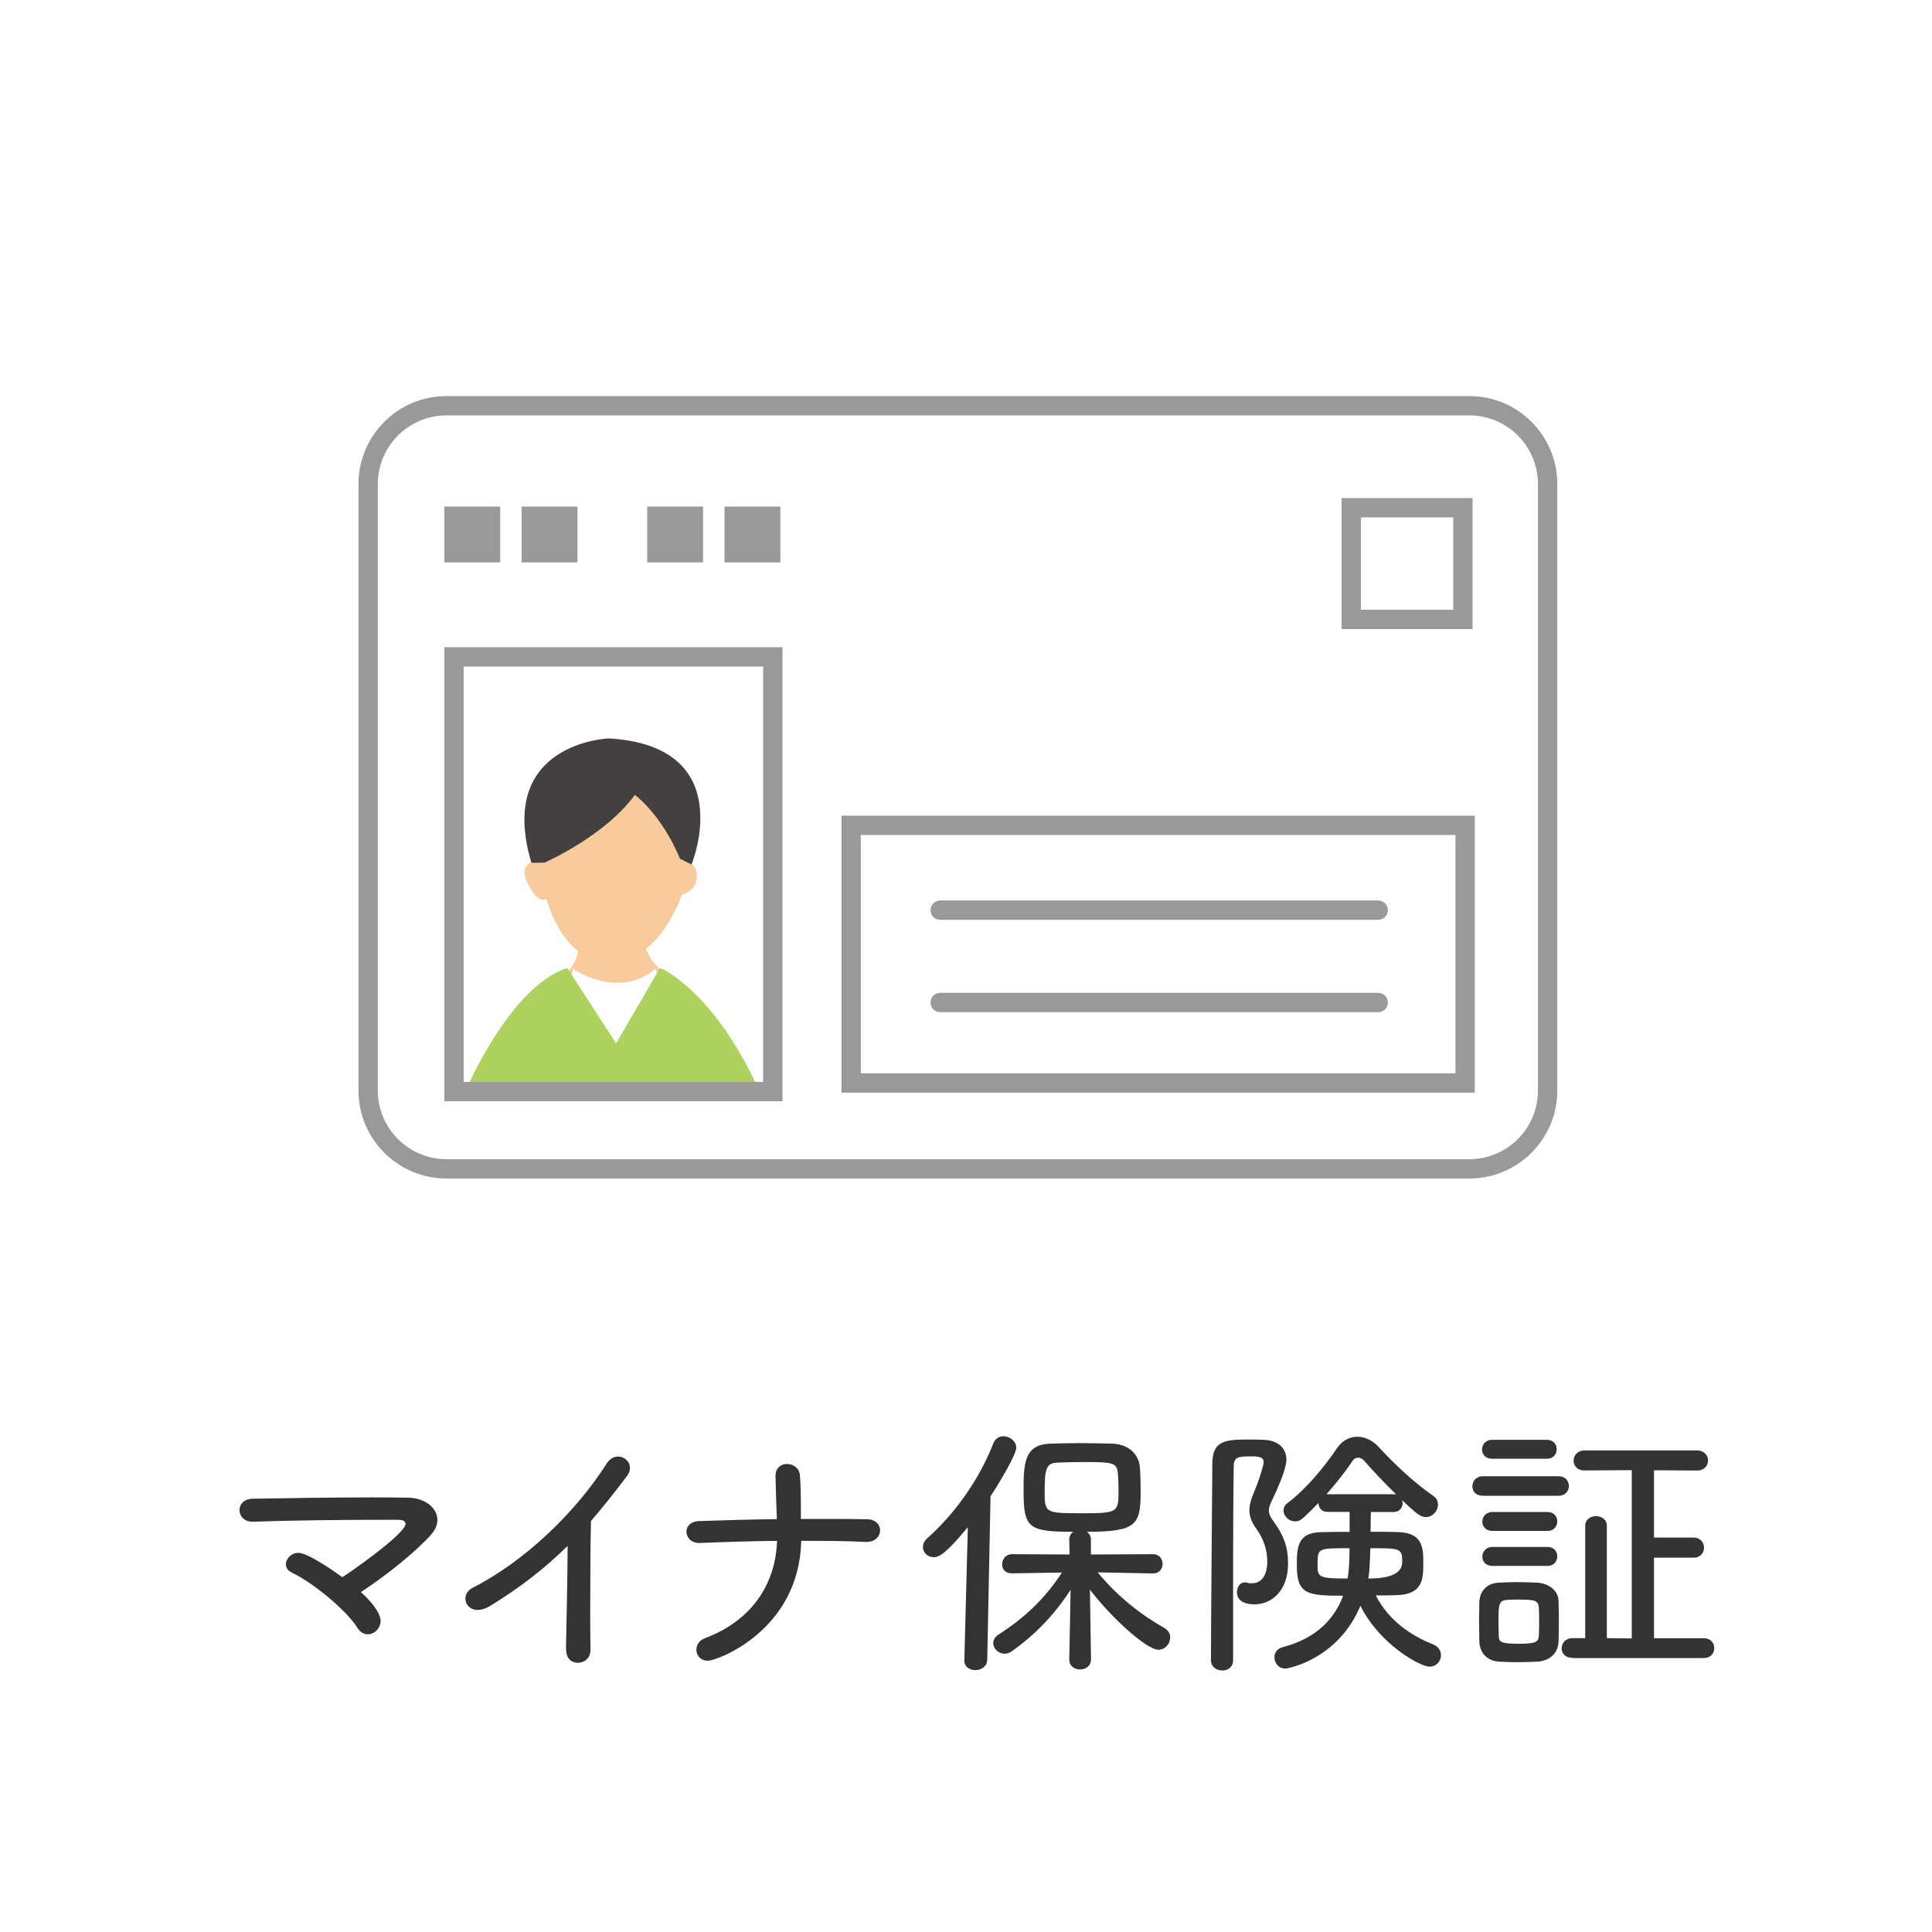 <?xml version="1.0" encoding="UTF-8"?><svg id="_レイヤー_2" xmlns="http://www.w3.org/2000/svg" viewBox="0 0 200 200"><defs><style>.cls-1{fill:#999;}.cls-1,.cls-2,.cls-3,.cls-4,.cls-5,.cls-6{stroke-width:0px;}.cls-7{fill:none;stroke:#999;stroke-linecap:round;stroke-miterlimit:10;stroke-width:2px;}.cls-2{fill:#44403f;}.cls-3{fill:#f9ca9c;}.cls-4{fill:#333;}.cls-5{fill:#aed25e;}.cls-6{fill:#fff;}</style></defs><g id="_アイコン"><rect class="cls-6" width="200" height="200"/><path class="cls-3" d="M55.79,89.11s-2.34,0-1.17,2.34,1.95,1.56,1.95,1.56c0,0,1.56,6.62,6.62,6.62s7.4-7.01,7.4-7.01c0,0,1.56-.39,1.56-1.95s-1.56-1.56-1.56-1.56c0,0,1.17-10.52-7.4-10.13s-7.4,10.13-7.4,10.13Z"/><path class="cls-3" d="M59.99,97.42s-.12,2.6-1.53,3.38-1.06.39-1.06.39c0,0,1.42,3.9,6.37,3.9,4.6,0,5.67-3.9,5.67-3.9,0,0-2.32-1.34-2.75-3.59-.08.09-1.32,1.06-3.27,1.26,0,0-2.42.06-3.42-1.43Z"/><path class="cls-2" d="M63,76.44s-11.69.43-7.99,12.88l1.36-.02s6.23-2.73,9.35-7.01c0,0,2.73,1.95,4.68,6.62l1.19.58s5.04-12.27-8.59-13.05Z"/><path class="cls-6" d="M59.3,100.28s4.68,3.27,8.57,0l2.34,8.17-7.4,2.86-4.68-3.27,1.17-7.77Z"/><path class="cls-5" d="M68.39,100.23s-.03,0-.08,0l-4.53,7.77-5.06-7.79h0c-5.8,1.83-10.32,12.27-10.32,12.27h30c-4.68-10.06-10-12.25-10-12.25Z"/><path class="cls-1" d="M152.1,43c3.92,0,7.11,3.19,7.11,7.11v62.78c0,3.92-3.19,7.11-7.11,7.11H46.22c-3.92,0-7.11-3.19-7.11-7.11v-62.78c0-3.92,3.19-7.11,7.11-7.11h105.88M152.1,41H46.22c-5.03,0-9.11,4.08-9.11,9.11v62.78c0,5.03,4.08,9.11,9.11,9.11h105.88c5.03,0,9.11-4.08,9.11-9.11v-62.78c0-5.03-4.08-9.11-9.11-9.11h0Z"/><path class="cls-1" d="M79,69v43h-31v-43h31M81,67h-35v47h35v-47h0Z"/><rect class="cls-1" x="46" y="52.44" width="5.78" height="5.78"/><rect class="cls-1" x="54" y="52.44" width="5.78" height="5.78"/><rect class="cls-1" x="67" y="52.44" width="5.78" height="5.78"/><rect class="cls-1" x="75" y="52.44" width="5.78" height="5.78"/><path class="cls-1" d="M150.44,53.56v9.56h-9.56v-9.56h9.56M152.44,51.56h-13.56v13.56h13.56v-13.56h0Z"/><path class="cls-1" d="M150.67,86.44v24.67h-61.56v-24.67h61.56M152.67,84.44h-65.56v28.67h65.56v-28.67h0Z"/><line class="cls-7" x1="97.33" y1="94.22" x2="142.67" y2="94.22"/><line class="cls-7" x1="97.33" y1="103.78" x2="142.67" y2="103.78"/></g><g id="_名称_アウトライン_"><path class="cls-4" d="M39.4,167.78c0,.78-.64,1.4-1.32,1.4-.39,0-.78-.2-1.06-.64-1.06-1.74-4.54-4.68-6.86-5.77-.39-.2-.56-.5-.56-.84,0-.56.53-1.18,1.29-1.18,1.09,0,4.37,2.38,4.54,2.52.81-.48,6.55-4.51,6.55-5.52,0-.22-.2-.42-.7-.42h-1.99c-3.81,0-9.44.06-13.1.2h-.06c-.87,0-1.34-.62-1.34-1.2s.45-1.18,1.37-1.18c3.33-.06,8.09-.14,12.24-.14,1.37,0,2.69,0,3.86.03,1.74.03,3.02,1.06,3.02,2.3,0,.5-.2,1.01-.64,1.51-1.62,1.82-4.7,4.28-7.28,5.96,1.76,1.6,2.04,2.58,2.04,2.97Z"/><path class="cls-4" d="M58.59,170.75c.03-2.38.17-7.39.17-10.72-2.38,2.35-4.96,4.34-8.06,6.24-.48.28-.9.39-1.26.39-.78,0-1.26-.56-1.26-1.18,0-.42.22-.84.76-1.12,5.35-2.72,10.64-7.78,13.86-12.85.34-.53.78-.73,1.18-.73.67,0,1.23.53,1.23,1.18,0,.25-.08.53-.28.81-1.29,1.71-2.52,3.25-3.75,4.68-.06,1.88-.08,5.71-.08,8.96,0,1.71,0,3.28.03,4.26.03,1.15-.81,1.46-1.32,1.46-.62,0-1.2-.42-1.2-1.34v-.03Z"/><path class="cls-4" d="M73.29,171.92c-.78,0-1.2-.56-1.2-1.15,0-.48.28-.95.87-1.18,5.07-1.9,7.34-5.82,7.48-10.08-2.69.03-5.38.11-7.98.22h-.06c-.87,0-1.34-.59-1.34-1.18,0-.53.42-1.06,1.32-1.09,2.58-.08,5.29-.17,8.04-.2-.06-1.37-.14-4.34-.14-4.48,0-.84.59-1.23,1.18-1.23.64,0,1.29.42,1.34,1.15.06.59.11,1.43.11,4.54h2.04c1.62,0,3.22,0,4.76.03.95,0,1.4.59,1.4,1.15,0,.59-.48,1.2-1.4,1.2h-.08c-2.16-.11-4.42-.11-6.69-.11-.2,9.27-8.68,12.4-9.63,12.4Z"/><path class="cls-4" d="M99.83,171.87l.36-13.78c-2.24,2.72-2.97,3.11-3.53,3.11-.64,0-1.12-.48-1.12-1.06,0-.28.11-.59.42-.87,2.77-2.46,5.35-5.96,6.86-9.83.2-.53.62-.76,1.06-.76.64,0,1.32.5,1.32,1.2,0,.62-1.46,3.19-2.66,5.01l-.34,16.94c-.03.7-.64,1.06-1.23,1.06s-1.15-.34-1.15-1.01v-.03ZM112.93,171.81c0,.67-.56,1.01-1.12,1.01s-1.12-.34-1.12-1.01v-.03l.14-7.2c-1.51,2.32-3.44,4.48-6.05,6.33-.25.2-.53.28-.78.28-.64,0-1.18-.53-1.18-1.09,0-.34.17-.64.56-.9,2.72-1.74,4.82-3.75,6.55-6.41l-5.18.08h-.03c-.67,0-.98-.45-.98-.92,0-.53.36-1.06,1.04-1.06l5.94.03-.03-1.54c0-.36.17-.64.42-.81-4.59,0-5.15-.36-5.15-4.14,0-2.77,0-4.9,2.74-4.98.92-.03,1.96-.06,3-.06,1.26,0,2.49.03,3.5.06,1.54.06,2.69,1.01,2.8,2.46.06.78.08,1.62.08,2.46,0,3.47-.39,4.2-5.57,4.2.25.17.42.45.42.81v1.54l6.44-.03c.64,0,.98.5.98,1.01,0,.48-.34.98-.95.98h-.03l-5.74-.11c2.02,2.46,4.45,4.37,6.92,5.77.42.25.59.62.59.98,0,.62-.5,1.26-1.23,1.26-1.18,0-4.79-3.22-7.08-6.22l.11,7.22v.03ZM115.73,152.58c-.08-1.23-.64-1.23-3.81-1.23-.87,0-1.71.03-2.44.06-1.2.03-1.34.64-1.34,3.14,0,2.07.17,2.1,3.81,2.1,3.84,0,3.84-.06,3.84-2.49,0-.56-.03-1.09-.06-1.57Z"/><path class="cls-4" d="M126.54,172.93c-.59,0-1.18-.36-1.18-1.06,0-5.12.11-14.67.14-20.33,0-2.49,1.43-2.52,3.86-2.52.5,0,1.01,0,1.46.03,1.48.06,2.35.84,2.35,2.07,0,.17,0,1.09-1.51,4.23-.2.42-.31.73-.31,1.01,0,.39.2.76.56,1.23.92,1.32,1.43,2.46,1.43,4.26,0,2.83-1.71,4.23-3.47,4.23s-1.82-.98-1.82-1.26c0-.53.31-1.01.81-1.01.08,0,.17,0,.25.03.17.06.34.06.48.06,1.51,0,1.6-1.79,1.6-2.16,0-1.4-.42-2.49-1.15-3.5-.5-.7-.7-1.29-.7-1.9,0-.56.17-1.12.42-1.74.62-1.43,1.06-3,1.06-3.22,0-.5-.39-.62-1.26-.62-1.43,0-1.85.08-1.85,1.09-.03,2.52-.06,5.88-.06,9.41v10.61c0,.73-.56,1.06-1.12,1.06ZM141.91,156.5c0,.34-.03,1.15-.03,2.07,1.04,0,2.02,0,2.83.03,2.63.06,2.63,1.71,2.63,3.25,0,1.62-.06,3.19-2.74,3.28-.64.03-1.4.03-2.18.03,1.34,2.6,3.61,4.14,5.94,5.07.56.22.81.67.81,1.12,0,.59-.45,1.18-1.2,1.18-.95,0-5.15-2.3-7.14-6.3-2.32,5.54-7.48,6.5-7.78,6.5-.7,0-1.12-.59-1.12-1.18,0-.45.25-.87.87-1.04,3.53-.92,5.38-3,6.24-5.32-3.75,0-4.79-.17-4.79-3.11,0-1.79,0-3.44,2.52-3.47.84-.03,1.88-.03,2.94-.03v-2.07h-2.32c-.59,0-.9-.48-.9-.92-1.85,1.85-1.9,1.9-2.44,1.9-.64,0-1.18-.56-1.18-1.12,0-.28.11-.56.42-.78,1.9-1.43,3.78-3.7,5.12-5.68.53-.78,1.29-1.18,2.1-1.18s1.6.39,2.24,1.09c1.68,1.82,3.58,3.61,5.63,5.04.34.22.48.56.48.9,0,.64-.56,1.29-1.26,1.29-.59,0-1.12-.5-2.46-1.76.03.11.06.2.06.31,0,.45-.31.92-.92.92h-2.35ZM136.39,161.84c0,1.4-.03,1.57,3.11,1.57.03-.14.2-.95.2-3.14-3.25,0-3.3,0-3.3,1.57ZM144.26,154.68c.08,0,.2,0,.28.03-1.2-1.18-2.41-2.44-3.3-3.47-.2-.22-.42-.34-.64-.34s-.42.08-.59.34c-.78,1.18-1.74,2.35-2.69,3.44h6.94ZM141.63,163.41q3.53,0,3.53-1.71c0-1.43-.2-1.43-3.3-1.43-.08,2.24-.11,2.63-.22,3.14Z"/><path class="cls-4" d="M153.51,154.84c-.76,0-1.09-.48-1.09-.98s.36-1.04,1.09-1.04h7.84c.7,0,1.06.5,1.06,1.01s-.36,1.01-1.06,1.01h-7.84ZM159.11,172.01c-.59.03-1.29.06-2.02.06s-1.37-.03-1.93-.06c-1.23-.08-1.99-.92-2.02-2.1,0-.73-.03-1.43-.03-2.1s.03-1.32.03-1.93c.03-1.06.67-1.96,1.96-2.04.62-.03,1.26-.06,1.9-.06.78,0,1.51.03,2.18.06,1.06.06,2.13.76,2.16,1.88.03.64.03,1.4.03,2.13s0,1.43-.03,2.04c-.03,1.2-.84,2.04-2.24,2.13ZM154.46,151.01c-.7,0-1.04-.48-1.04-.95,0-.5.36-1.01,1.04-1.01h5.68c.67,0,1.01.48,1.01.98,0,.48-.34.98-1.01.98h-5.68ZM154.49,158.48c-.7,0-1.04-.48-1.04-.95,0-.5.36-1.01,1.04-1.01h5.71c.67,0,1.01.48,1.01.98,0,.48-.34.98-1.01.98h-5.71ZM154.49,162.1c-.7,0-1.04-.48-1.04-.95,0-.5.36-1.01,1.04-1.01h5.71c.67,0,1.01.48,1.01.98,0,.48-.34.98-1.01.98h-5.71ZM159.33,167.89c0-.53,0-1.06-.03-1.46-.06-.76-.39-.84-2.13-.84-.39,0-.76,0-1.18.03-.84.06-.87.5-.87,2.3,0,.5.03,1.04.03,1.46.03.56.14.78,2.02.78,1.62,0,2.1-.11,2.13-.81.03-.42.03-.92.03-1.46ZM162.78,171.62c-.76,0-1.12-.48-1.12-.98,0-.53.39-1.06,1.12-1.06h1.32v-11.62c0-.67.56-1.01,1.12-1.01s1.12.34,1.12,1.01v11.62l2.58.03v-17.42l-4.9.03c-.76,0-1.12-.5-1.12-1.01,0-.53.39-1.06,1.12-1.06h11.65c.76,0,1.15.53,1.15,1.04,0,.53-.39,1.04-1.15,1.04l-4.45-.03v6.97h4.09c.73,0,1.09.53,1.09,1.04,0,.53-.36,1.04-1.09,1.04h-4.09v8.34h5.15c.73,0,1.09.5,1.09,1.04,0,.5-.36,1.01-1.09,1.01h-13.58Z"/></g></svg>